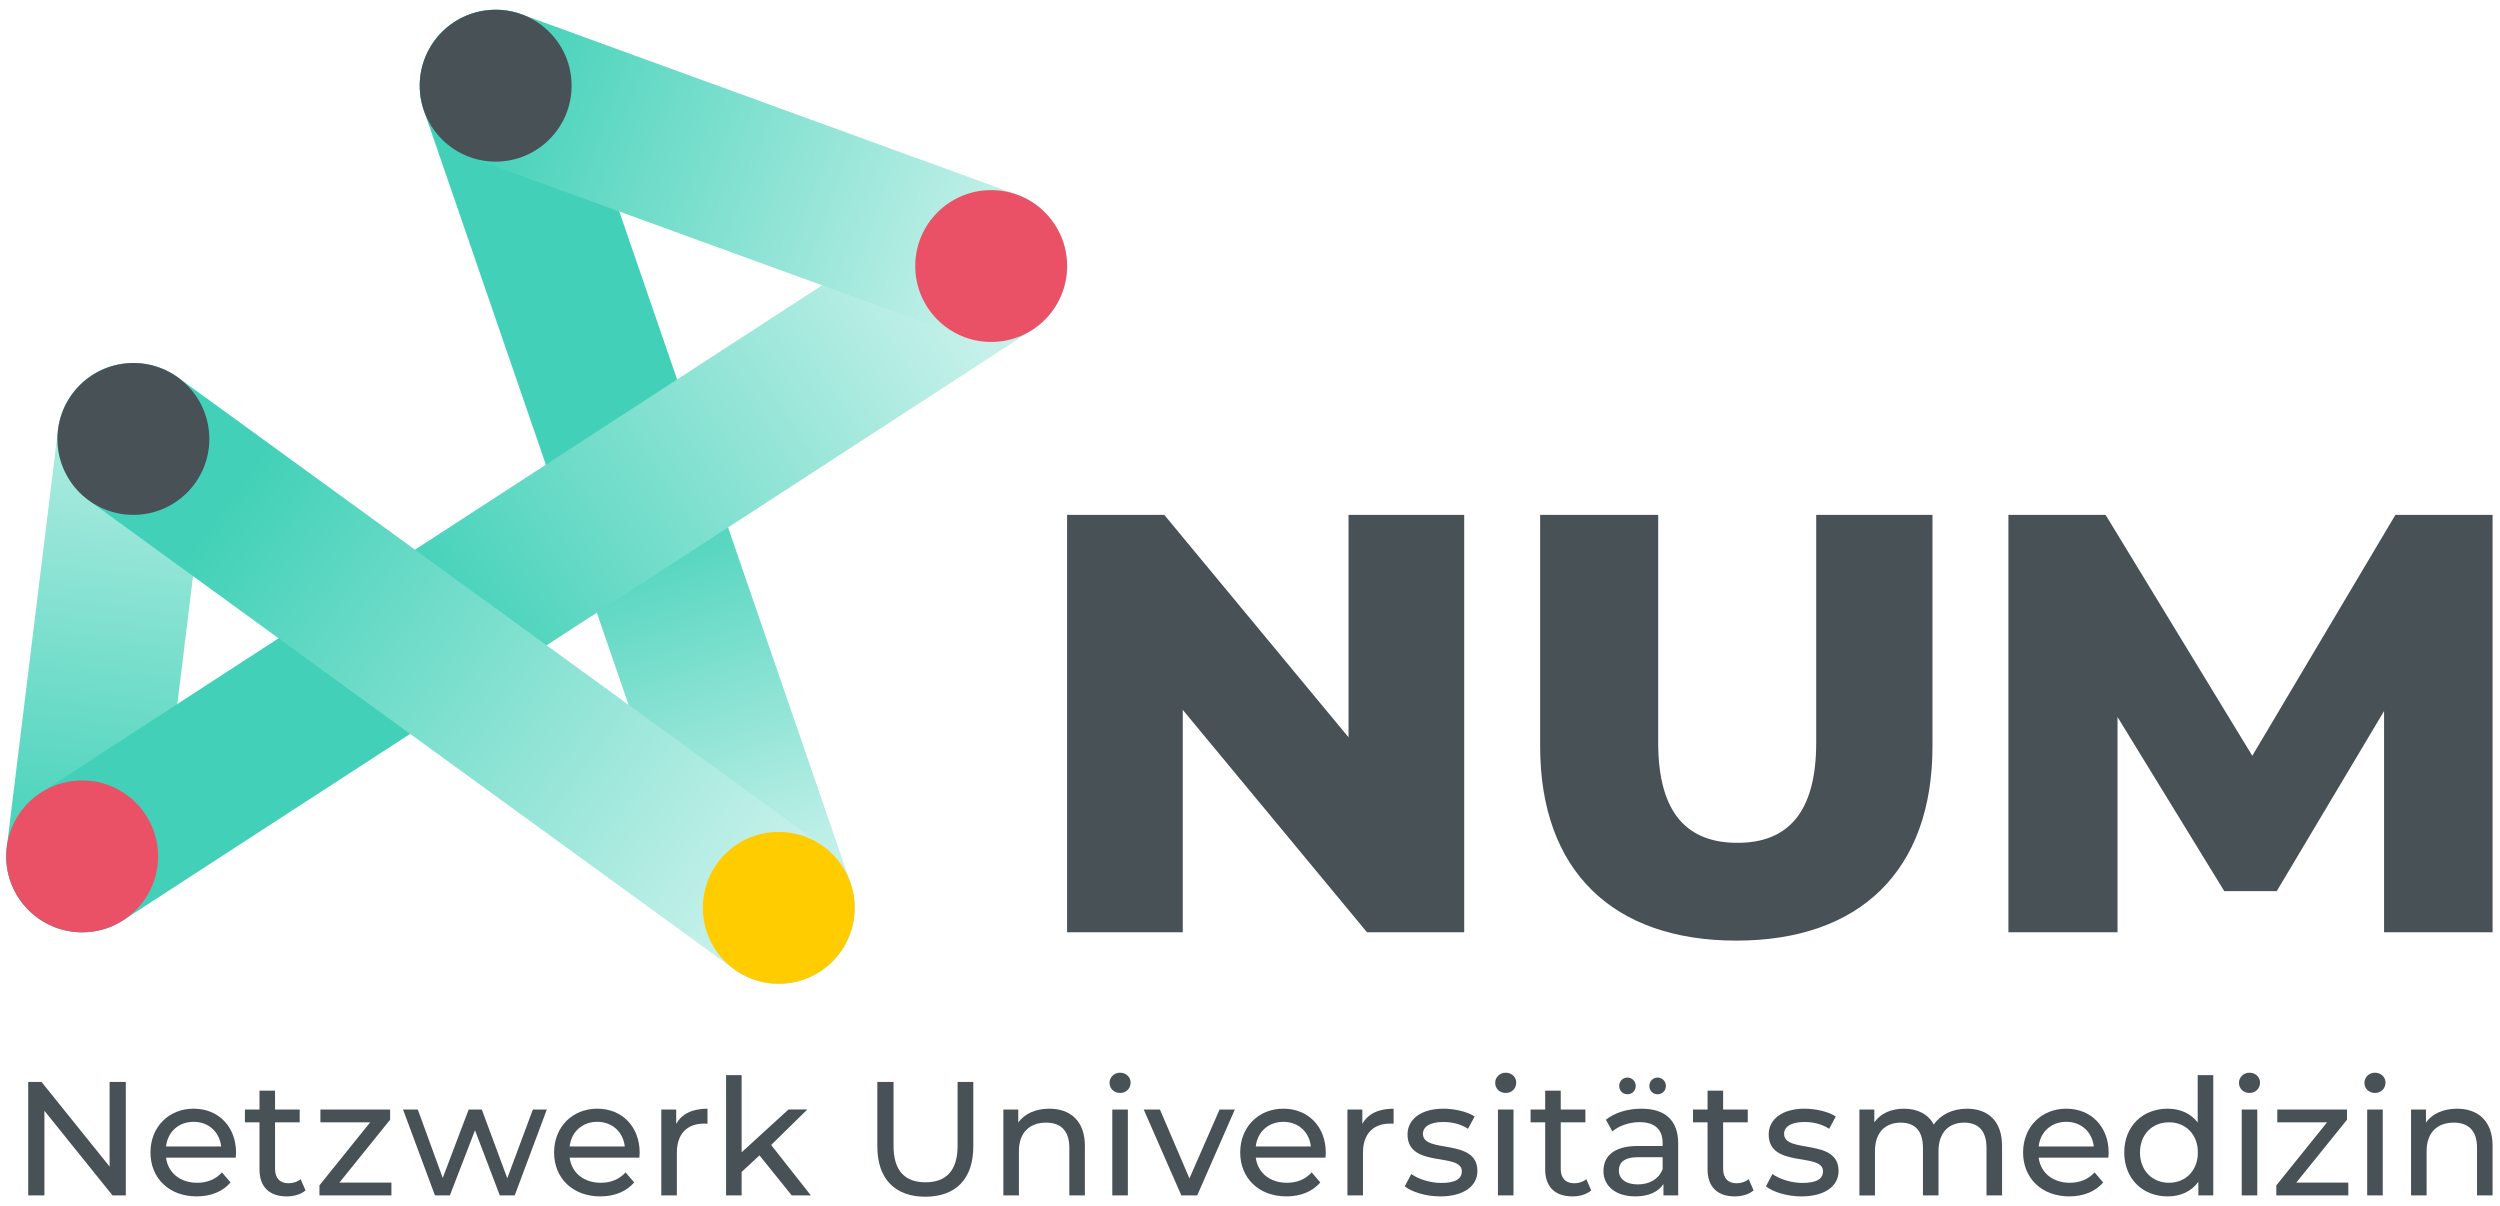 <?xml version="1.0" encoding="UTF-8"?>
<svg id="Ebene_1" xmlns="http://www.w3.org/2000/svg" xmlns:xlink="http://www.w3.org/1999/xlink" version="1.1" viewBox="0 0 569.764 274.961">
  <!-- Generator: Adobe Illustrator 29.4.0, SVG Export Plug-In . SVG Version: 2.1.0 Build 152)  -->
  <defs>
    <style>
      .st0 {
        fill: #fc0;
      }

      .st1 {
        fill: #485156;
      }

      .st2 {
        fill: #ea5167;
      }

      .st3 {
        fill: url(#Unbenannter_Verlauf_134);
      }

      .st4 {
        fill: url(#Unbenannter_Verlauf_139);
      }

      .st5 {
        fill: url(#Unbenannter_Verlauf_145);
      }

      .st6 {
        fill: url(#Unbenannter_Verlauf_143);
      }

      .st7 {
        fill: url(#Unbenannter_Verlauf_85);
      }
    </style>
    <linearGradient id="Unbenannter_Verlauf_143" data-name="Unbenannter Verlauf 143" x1="16.614" y1="212.345" x2="32.512" y2="82.866" gradientUnits="userSpaceOnUse">
      <stop offset=".1" stop-color="#42d1b8"/>
      <stop offset=".9" stop-color="#b3ede3"/>
    </linearGradient>
    <linearGradient id="Unbenannter_Verlauf_139" data-name="Unbenannter Verlauf 139" x1="107.332" y1="3.17" x2="183.115" y2="223.261" gradientUnits="userSpaceOnUse">
      <stop offset=".5" stop-color="#42d1b8"/>
      <stop offset=".9" stop-color="#c6f1ea"/>
    </linearGradient>
    <linearGradient id="Unbenannter_Verlauf_134" data-name="Unbenannter Verlauf 134" x1="4.211" y1="204.595" x2="240.406" y2="51.208" gradientUnits="userSpaceOnUse">
      <stop offset=".4" stop-color="#42d1b8"/>
      <stop offset=".9" stop-color="#c6f1ea"/>
    </linearGradient>
    <linearGradient id="Unbenannter_Verlauf_145" data-name="Unbenannter Verlauf 145" x1="96.705" y1="13.613" x2="242.153" y2="66.551" gradientUnits="userSpaceOnUse">
      <stop offset=".1" stop-color="#42d1b8"/>
      <stop offset=".9" stop-color="#c6f1ea"/>
    </linearGradient>
    <linearGradient id="Unbenannter_Verlauf_85" data-name="Unbenannter Verlauf 85" x1="16.403" y1="89.87" x2="191.481" y2="217.071" gradientUnits="userSpaceOnUse">
      <stop offset=".2" stop-color="#42d1b8"/>
      <stop offset=".9" stop-color="#c6f1ea"/>
    </linearGradient>
  </defs>
  <g>
    <path class="st6" d="M18.745,212.476c-.704,0-1.415-.043-2.131-.131-9.486-1.165-16.23-9.798-15.066-19.284l11.679-95.129c1.165-9.483,9.789-16.235,19.284-15.066,9.486,1.165,16.23,9.798,15.066,19.284l-11.679,95.129c-1.077,8.769-8.537,15.197-17.153,15.197Z"/>
    <path class="st4" d="M177.481,224.209c-7.181,0-13.892-4.505-16.361-11.675L96.604,25.165c-3.111-9.036,1.692-18.884,10.728-21.995,9.036-3.112,18.884,1.693,21.995,10.728l64.516,187.368c3.111,9.036-1.692,18.884-10.728,21.995-1.865.642-3.767.947-5.635.947Z"/>
    <path class="st3" d="M18.74,212.476c-5.664,0-11.214-2.777-14.529-7.881-5.205-8.015-2.927-18.732,5.088-23.937L216.468,46.12c8.014-5.205,18.731-2.928,23.937,5.088,5.205,8.015,2.927,18.732-5.088,23.937L28.148,209.683c-2.91,1.891-6.178,2.794-9.408,2.794Z"/>
    <path class="st5" d="M225.892,77.942c-1.965,0-3.964-.337-5.917-1.049l-112.927-41.101c-8.98-3.269-13.611-13.198-10.342-22.179S109.906-.002,118.884,3.271l112.927,41.101c8.98,3.269,13.611,13.198,10.342,22.179-2.557,7.027-9.193,11.391-16.261,11.391Z"/>
    <path class="st7" d="M177.467,224.205c-3.526,0-7.085-1.074-10.157-3.305L20.232,114.041c-7.732-5.618-9.446-16.439-3.829-24.171,5.619-7.732,16.439-9.446,24.171-3.829l147.079,106.858c7.732,5.618,9.446,16.439,3.829,24.171-3.386,4.66-8.664,7.134-14.014,7.134Z"/>
    <circle class="st2" cx="225.893" cy="60.633" r="17.304"/>
    <circle class="st1" cx="112.966" cy="19.531" r="17.304"/>
    <circle class="st2" cx="18.723" cy="195.17" r="17.304"/>
    <circle class="st1" cx="30.403" cy="100.041" r="17.304"/>
    <circle class="st0" cx="177.482" cy="206.899" r="17.304"/>
  </g>
  <g>
    <path class="st1" d="M333.702,117.346v95.126h-22.151l-41.991-50.688v50.688h-26.363v-95.126h22.15l41.992,50.688v-50.688h26.363Z"/>
    <path class="st1" d="M351.006,170.072v-52.727h26.907v51.911c0,16.307,6.795,22.83,18.074,22.83,11.142,0,17.938-6.523,17.938-22.83v-51.911h26.499v52.727c0,28.401-16.579,44.301-44.71,44.301s-44.709-15.9-44.709-44.301Z"/>
    <path class="st1" d="M543.342,212.471v-50.417l-24.461,41.041h-11.959l-24.326-39.681v49.057h-24.868v-95.126h22.15l33.431,54.901,32.615-54.901h22.15v95.126h-24.733Z"/>
  </g>
  <g>
    <path class="st1" d="M28.673,246.58v25.864h-3.03l-15.519-19.287v19.287h-3.695v-25.864h3.03l15.518,19.287v-19.287h3.695Z"/>
    <path class="st1" d="M53.728,263.834h-15.889c.444,3.437,3.215,5.727,7.094,5.727,2.291,0,4.213-.776,5.654-2.365l1.958,2.291c-1.774,2.069-4.471,3.178-7.723,3.178-6.317,0-10.53-4.176-10.53-10.014,0-5.801,4.176-9.976,9.828-9.976s9.681,4.064,9.681,10.087c0,.296-.036.74-.074,1.071ZM37.839,261.285h12.563c-.37-3.288-2.845-5.616-6.282-5.616-3.399,0-5.912,2.291-6.281,5.616Z"/>
    <path class="st1" d="M69.631,271.299c-1.071.923-2.697,1.367-4.286,1.367-3.954,0-6.207-2.18-6.207-6.134v-10.752h-3.326v-2.919h3.326v-4.287h3.547v4.287h5.616v2.919h-5.616v10.604c0,2.107,1.108,3.289,3.067,3.289,1.034,0,2.032-.333,2.77-.924l1.109,2.55Z"/>
    <path class="st1" d="M89.206,269.525v2.919h-16.406v-2.291l11.566-14.373h-11.344v-2.919h15.888v2.328l-11.565,14.337h11.861Z"/>
    <path class="st1" d="M124.625,252.861l-7.316,19.583h-3.399l-5.654-14.854-5.727,14.854h-3.399l-7.279-19.583h3.362l5.69,15.593,5.912-15.593h2.992l5.802,15.667,5.837-15.667h3.178Z"/>
    <path class="st1" d="M145.715,263.834h-15.889c.444,3.437,3.215,5.727,7.094,5.727,2.291,0,4.212-.776,5.654-2.365l1.958,2.291c-1.774,2.069-4.471,3.178-7.723,3.178-6.319,0-10.53-4.176-10.53-10.014,0-5.801,4.176-9.976,9.829-9.976s9.68,4.064,9.68,10.087c0,.296-.036.74-.074,1.071ZM129.827,261.285h12.563c-.369-3.288-2.845-5.616-6.281-5.616-3.4,0-5.912,2.291-6.282,5.616Z"/>
    <path class="st1" d="M161.242,252.676v3.436c-.296-.037-.554-.037-.813-.037-3.805,0-6.17,2.328-6.17,6.614v9.755h-3.547v-19.583h3.399v3.288c1.257-2.29,3.695-3.473,7.132-3.473Z"/>
    <path class="st1" d="M173.087,263.318l-4.065,3.768v5.358h-3.547v-27.417h3.547v17.588l10.678-9.755h4.287l-8.239,8.092,9.053,11.491h-4.36l-7.353-9.126Z"/>
    <path class="st1" d="M199.948,261.285v-14.705h3.695v14.558c0,5.727,2.624,8.313,7.28,8.313s7.315-2.586,7.315-8.313v-14.558h3.584v14.705c0,7.501-4.102,11.455-10.937,11.455-6.799,0-10.937-3.954-10.937-11.455Z"/>
    <path class="st1" d="M247.253,261.174v11.27h-3.547v-10.863c0-3.843-1.921-5.727-5.283-5.727-3.769,0-6.207,2.254-6.207,6.503v10.088h-3.547v-19.583h3.399v2.956c1.442-1.996,3.954-3.141,7.058-3.141,4.766,0,8.128,2.734,8.128,8.498Z"/>
    <path class="st1" d="M252.87,246.801c0-1.293,1.035-2.328,2.402-2.328s2.401.998,2.401,2.254c0,1.33-.997,2.365-2.401,2.365-1.367,0-2.402-.998-2.402-2.291ZM253.498,252.861h3.547v19.583h-3.547v-19.583Z"/>
    <path class="st1" d="M281.424,252.861l-8.572,19.583h-3.621l-8.572-19.583h3.695l6.725,15.703,6.872-15.703h3.474Z"/>
    <path class="st1" d="M302.086,263.834h-15.889c.444,3.437,3.215,5.727,7.094,5.727,2.291,0,4.213-.776,5.654-2.365l1.958,2.291c-1.774,2.069-4.471,3.178-7.723,3.178-6.317,0-10.53-4.176-10.53-10.014,0-5.801,4.176-9.976,9.828-9.976s9.681,4.064,9.681,10.087c0,.296-.036.74-.074,1.071ZM286.197,261.285h12.563c-.37-3.288-2.845-5.616-6.282-5.616-3.399,0-5.912,2.291-6.281,5.616Z"/>
    <path class="st1" d="M317.612,252.676v3.436c-.296-.037-.554-.037-.813-.037-3.805,0-6.17,2.328-6.17,6.614v9.755h-3.547v-19.583h3.399v3.288c1.257-2.29,3.695-3.473,7.132-3.473Z"/>
    <path class="st1" d="M320.156,270.375l1.478-2.809c1.663,1.182,4.323,2.033,6.872,2.033,3.289,0,4.656-.998,4.656-2.66,0-4.397-12.378-.591-12.378-8.388,0-3.51,3.141-5.875,8.166-5.875,2.549,0,5.432.665,7.131,1.774l-1.514,2.808c-1.774-1.145-3.732-1.552-5.654-1.552-3.103,0-4.619,1.145-4.619,2.698,0,4.619,12.415.85,12.415,8.461,0,3.547-3.252,5.801-8.461,5.801-3.252,0-6.467-.998-8.092-2.291Z"/>
    <path class="st1" d="M340.759,246.801c0-1.293,1.035-2.328,2.402-2.328s2.402.998,2.402,2.254c0,1.33-.998,2.365-2.402,2.365-1.367,0-2.402-.998-2.402-2.291ZM341.388,252.861h3.547v19.583h-3.547v-19.583Z"/>
    <path class="st1" d="M362.648,271.299c-1.071.923-2.697,1.367-4.286,1.367-3.954,0-6.207-2.18-6.207-6.134v-10.752h-3.326v-2.919h3.326v-4.287h3.547v4.287h5.616v2.919h-5.616v10.604c0,2.107,1.108,3.289,3.067,3.289,1.034,0,2.032-.333,2.77-.924l1.109,2.55Z"/>
    <path class="st1" d="M382.47,260.62v11.824h-3.362v-2.587c-1.182,1.774-3.362,2.809-6.429,2.809-4.434,0-7.243-2.365-7.243-5.765,0-3.141,2.033-5.727,7.87-5.727h5.616v-.702c0-2.992-1.736-4.729-5.246-4.729-2.328,0-4.693.813-6.207,2.107l-1.478-2.66c2.032-1.625,4.95-2.512,8.091-2.512,5.358,0,8.388,2.586,8.388,7.944ZM378.923,266.459v-2.734h-5.468c-3.511,0-4.508,1.367-4.508,3.03,0,1.958,1.625,3.177,4.323,3.177,2.66,0,4.766-1.219,5.653-3.473ZM369.021,247.503c0-1.109.85-1.921,1.885-1.921,1.034,0,1.885.812,1.885,1.921s-.85,1.885-1.885,1.885c-1.035,0-1.885-.776-1.885-1.885ZM375.893,247.503c0-1.109.85-1.921,1.885-1.921s1.885.812,1.885,1.921-.85,1.885-1.885,1.885-1.885-.776-1.885-1.885Z"/>
    <path class="st1" d="M399.656,271.299c-1.071.923-2.697,1.367-4.286,1.367-3.954,0-6.207-2.18-6.207-6.134v-10.752h-3.326v-2.919h3.326v-4.287h3.547v4.287h5.616v2.919h-5.616v10.604c0,2.107,1.108,3.289,3.067,3.289,1.034,0,2.032-.333,2.77-.924l1.109,2.55Z"/>
    <path class="st1" d="M402.466,270.375l1.478-2.809c1.663,1.182,4.323,2.033,6.872,2.033,3.289,0,4.656-.998,4.656-2.66,0-4.397-12.378-.591-12.378-8.388,0-3.51,3.141-5.875,8.166-5.875,2.549,0,5.432.665,7.131,1.774l-1.514,2.808c-1.774-1.145-3.732-1.552-5.654-1.552-3.103,0-4.619,1.145-4.619,2.698,0,4.619,12.415.85,12.415,8.461,0,3.547-3.252,5.801-8.461,5.801-3.252,0-6.467-.998-8.092-2.291Z"/>
    <path class="st1" d="M456.28,261.174v11.27h-3.547v-10.863c0-3.843-1.847-5.727-5.062-5.727-3.547,0-5.875,2.254-5.875,6.503v10.088h-3.547v-10.863c0-3.843-1.847-5.727-5.062-5.727-3.547,0-5.875,2.254-5.875,6.503v10.088h-3.547v-19.583h3.399v2.919c1.404-1.996,3.806-3.103,6.762-3.103,2.992,0,5.505,1.182,6.799,3.621,1.478-2.217,4.212-3.621,7.537-3.621,4.767,0,8.018,2.734,8.018,8.498Z"/>
    <path class="st1" d="M480.51,263.834h-15.889c.444,3.437,3.215,5.727,7.094,5.727,2.291,0,4.212-.776,5.654-2.365l1.958,2.291c-1.774,2.069-4.471,3.178-7.723,3.178-6.319,0-10.53-4.176-10.53-10.014,0-5.801,4.176-9.976,9.829-9.976s9.68,4.064,9.68,10.087c0,.296-.036.74-.074,1.071ZM464.622,261.285h12.563c-.369-3.288-2.845-5.616-6.281-5.616-3.4,0-5.912,2.291-6.282,5.616Z"/>
    <path class="st1" d="M504.416,245.027v27.417h-3.399v-3.104c-1.589,2.217-4.101,3.326-6.983,3.326-5.727,0-9.903-4.027-9.903-10.014s4.176-9.976,9.903-9.976c2.771,0,5.21,1.034,6.835,3.141v-10.79h3.547ZM500.906,262.652c0-4.175-2.845-6.872-6.577-6.872-3.769,0-6.614,2.698-6.614,6.872s2.845,6.91,6.614,6.91c3.732,0,6.577-2.734,6.577-6.91Z"/>
    <path class="st1" d="M510.272,246.801c0-1.293,1.035-2.328,2.402-2.328s2.401.998,2.401,2.254c0,1.33-.997,2.365-2.401,2.365-1.367,0-2.402-.998-2.402-2.291ZM510.9,252.861h3.547v19.583h-3.547v-19.583Z"/>
    <path class="st1" d="M535.191,269.525v2.919h-16.406v-2.291l11.566-14.373h-11.344v-2.919h15.888v2.328l-11.565,14.337h11.861Z"/>
    <path class="st1" d="M538.866,246.801c0-1.293,1.035-2.328,2.402-2.328s2.402.998,2.402,2.254c0,1.33-.998,2.365-2.402,2.365-1.367,0-2.402-.998-2.402-2.291ZM539.495,252.861h3.547v19.583h-3.547v-19.583Z"/>
    <path class="st1" d="M568.075,261.174v11.27h-3.547v-10.863c0-3.843-1.921-5.727-5.283-5.727-3.769,0-6.207,2.254-6.207,6.503v10.088h-3.547v-19.583h3.399v2.956c1.442-1.996,3.954-3.141,7.058-3.141,4.766,0,8.128,2.734,8.128,8.498Z"/>
  </g>
</svg>
